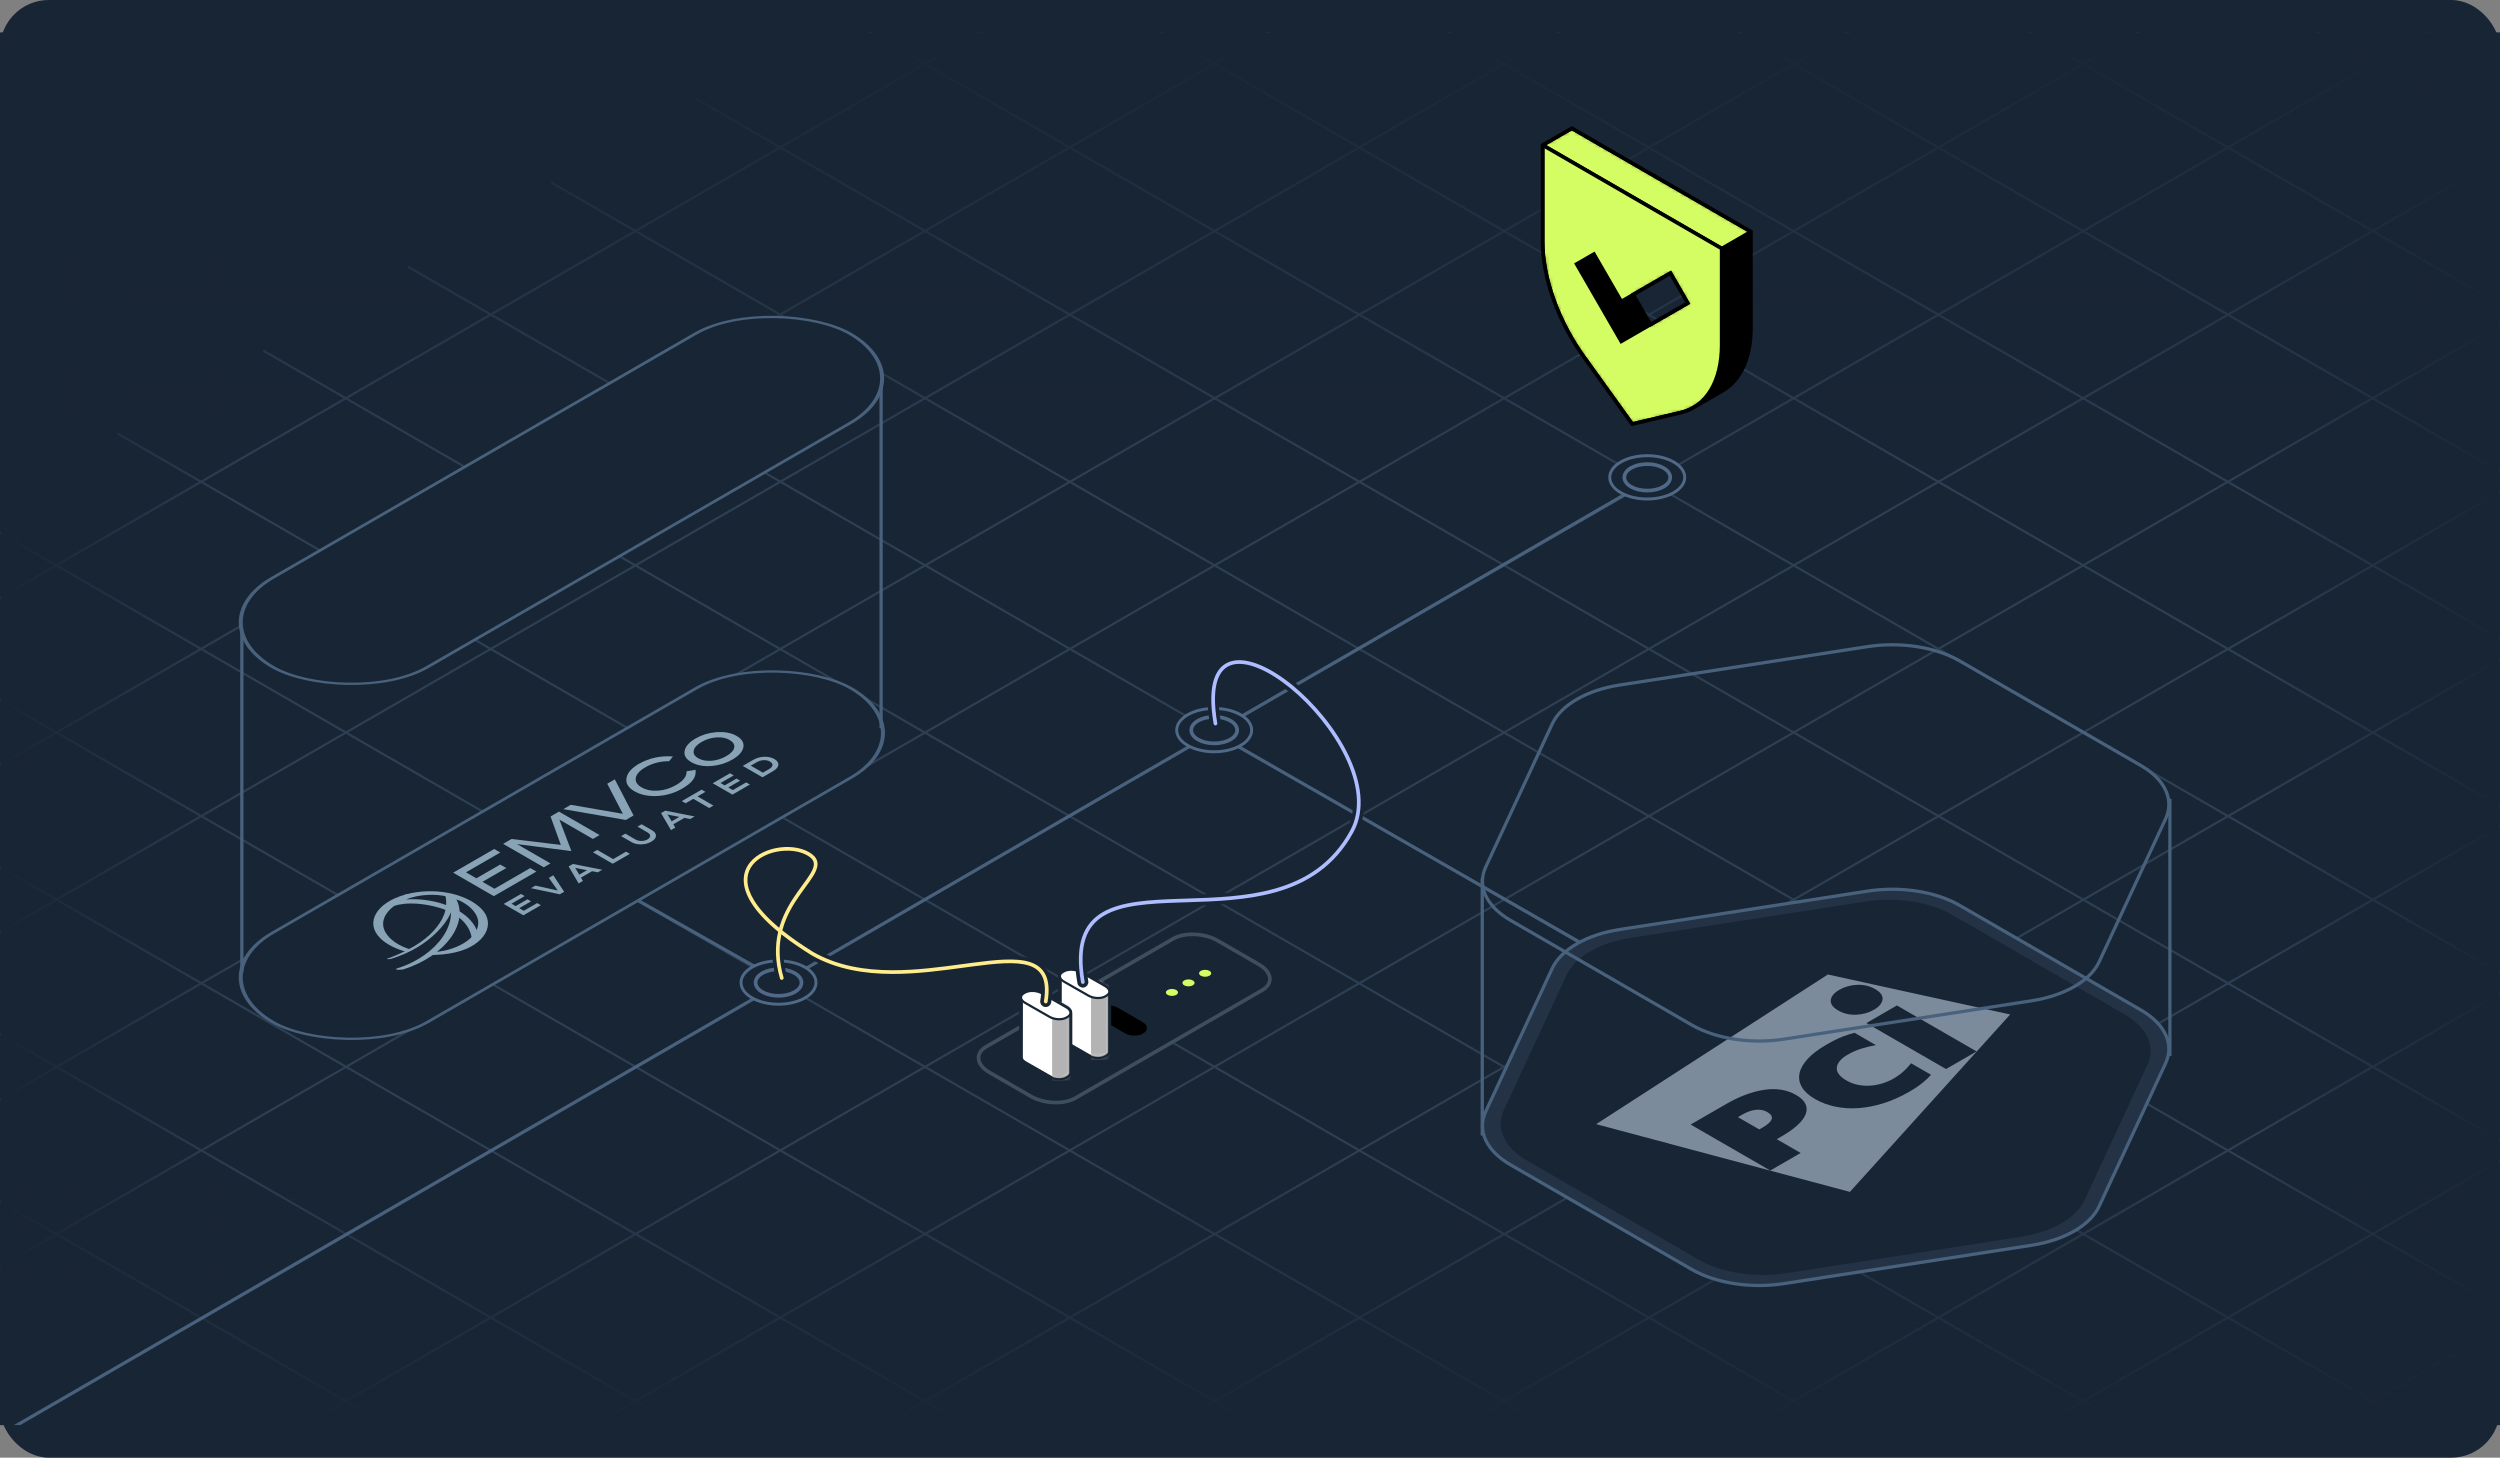 <svg width="614" height="358" viewBox="0 0 614 358" fill="none" xmlns="http://www.w3.org/2000/svg">
<rect x="0" y="0" width="614" height="358" fill="#808080" stroke="none"/>
<rect width="614" height="358" rx="12" fill="#182534"/>
<g clip-path="url(#clip0_15455_181561)">
<path d="M497.679 -140.479L-363.309 356.579" stroke="#2D3F53" stroke-width="0.531" stroke-miterlimit="10"/>
<path d="M533.202 -119.963L-327.719 377.095" stroke="#2D3F53" stroke-width="0.531" stroke-miterlimit="10"/>
<path d="M568.792 -99.444L-292.195 397.68" stroke="#2D3F53" stroke-width="0.531" stroke-miterlimit="10"/>
<path d="M604.315 -78.86L-256.605 418.198" stroke="#2D3F53" stroke-width="0.531" stroke-miterlimit="10"/>
<path d="M639.902 -58.344L-221.086 438.714" stroke="#2D3F53" stroke-width="0.531" stroke-miterlimit="10"/>
<path d="M675.429 -37.829L-185.492 459.229" stroke="#2D3F53" stroke-width="0.531" stroke-miterlimit="10"/>
<path d="M711.019 -17.309L-149.969 479.749" stroke="#2D3F53" stroke-width="0.531" stroke-miterlimit="10"/>
<path d="M746.542 3.207L-114.379 500.265" stroke="#2D3F53" stroke-width="0.531" stroke-miterlimit="10"/>
<path d="M782.132 23.724L-78.856 520.848" stroke="#2D3F53" stroke-width="0.531" stroke-miterlimit="10"/>
<path d="M817.651 44.307L-43.27 541.365" stroke="#2D3F53" stroke-width="0.531" stroke-miterlimit="10"/>
<path d="M853.241 64.825L-7.746 561.883" stroke="#2D3F53" stroke-width="0.531" stroke-miterlimit="10"/>
<path d="M888.765 85.339L27.777 582.397" stroke="#2D3F53" stroke-width="0.531" stroke-miterlimit="10"/>
<path d="M924.288 105.858L63.367 602.916" stroke="#2D3F53" stroke-width="0.531" stroke-miterlimit="10"/>
<path d="M959.878 126.378L98.891 623.436" stroke="#2D3F53" stroke-width="0.531" stroke-miterlimit="10"/>
<path d="M995.401 146.891L134.48 644.015" stroke="#2D3F53" stroke-width="0.531" stroke-miterlimit="10"/>
<path d="M1031 167.409L170.008 664.534" stroke="#2D3F53" stroke-width="0.531" stroke-miterlimit="10"/>
<path d="M1066.51 187.993L205.594 685.051" stroke="#2D3F53" stroke-width="0.531" stroke-miterlimit="10"/>
<path d="M1102.1 208.509L241.117 705.567" stroke="#2D3F53" stroke-width="0.531" stroke-miterlimit="10"/>
<path d="M1137.62 229.026L276.703 726.084" stroke="#2D3F53" stroke-width="0.531" stroke-miterlimit="10"/>
<path d="M1173.22 249.545L312.23 746.603" stroke="#2D3F53" stroke-width="0.531" stroke-miterlimit="10"/>
<path d="M1208.74 270.061L347.816 767.185" stroke="#2D3F53" stroke-width="0.531" stroke-miterlimit="10"/>
<path d="M1244.33 290.578L383.34 787.703" stroke="#2D3F53" stroke-width="0.531" stroke-miterlimit="10"/>
<path d="M1271.95 315.343L410.961 812.467" stroke="#2D3F53" stroke-width="0.531" stroke-miterlimit="10"/>
<path d="M1244.32 356.577L419.922 -119.36" stroke="#2D3F53" stroke-width="0.531" stroke-miterlimit="10"/>
<path d="M1273.94 333.67L454.449 -139.43" stroke="#2D3F53" stroke-width="0.531" stroke-miterlimit="10"/>
<path d="M1208.73 377.094L384.398 -98.842" stroke="#2D3F53" stroke-width="0.531" stroke-miterlimit="10"/>
<path d="M1173.21 397.679L348.547 -78.475" stroke="#2D3F53" stroke-width="0.531" stroke-miterlimit="10"/>
<path d="M1137.62 418.195L313.16 -57.815" stroke="#2D3F53" stroke-width="0.531" stroke-miterlimit="10"/>
<path d="M1102.1 438.712L277.496 -37.34" stroke="#2D3F53" stroke-width="0.531" stroke-miterlimit="10"/>
<path d="M1066.51 459.228L242.309 -16.631" stroke="#2D3F53" stroke-width="0.531" stroke-miterlimit="10"/>
<path d="M1030.99 479.746L206.785 3.924" stroke="#2D3F53" stroke-width="0.531" stroke-miterlimit="10"/>
<path d="M995.399 500.265L170.93 24.253" stroke="#2D3F53" stroke-width="0.531" stroke-miterlimit="10"/>
<path d="M959.871 520.848L135.402 44.81" stroke="#2D3F53" stroke-width="0.531" stroke-miterlimit="10"/>
<path d="M924.351 541.366L100.215 65.519" stroke="#2D3F53" stroke-width="0.531" stroke-miterlimit="10"/>
<path d="M888.762 561.88L64.691 86.135" stroke="#2D3F53" stroke-width="0.531" stroke-miterlimit="10"/>
<path d="M853.234 582.398L28.832 106.461" stroke="#2D3F53" stroke-width="0.531" stroke-miterlimit="10"/>
<path d="M817.649 602.914L-6.355 127.207" stroke="#2D3F53" stroke-width="0.531" stroke-miterlimit="10"/>
<path d="M782.129 623.435L-41.875 147.728" stroke="#2D3F53" stroke-width="0.531" stroke-miterlimit="10"/>
<path d="M746.535 644.017L-77.734 168.057" stroke="#2D3F53" stroke-width="0.531" stroke-miterlimit="10"/>
<path d="M711.016 664.532L-112.922 188.8" stroke="#2D3F53" stroke-width="0.531" stroke-miterlimit="10"/>
<path d="M675.422 685.05L-150.109 208.425" stroke="#2D3F53" stroke-width="0.531" stroke-miterlimit="10"/>
<path d="M639.903 705.569L-183.305 230.321" stroke="#2D3F53" stroke-width="0.531" stroke-miterlimit="10"/>
<path d="M604.308 726.084L-220.492 249.881" stroke="#2D3F53" stroke-width="0.531" stroke-miterlimit="10"/>
<path d="M568.789 746.6L-255.68 270.625" stroke="#2D3F53" stroke-width="0.531" stroke-miterlimit="10"/>
<path d="M520.316 758.785L-304.152 282.81" stroke="#2D3F53" stroke-width="0.531" stroke-miterlimit="10"/>
<path d="M497.675 787.702L-363.312 290.577" stroke="#2D3F53" stroke-width="0.531" stroke-miterlimit="10"/>
<path d="M467.198 810.478L-393.789 313.354" stroke="#2D3F53" stroke-width="0.531" stroke-miterlimit="10"/>
<rect x="623" y="117" width="632" height="109" transform="rotate(-180 623 117)" fill="url(#paint0_linear_15455_181561)"/>
<rect x="60" y="-53.63" width="458.955" height="59.896" transform="rotate(90 60 -53.63)" fill="url(#paint1_linear_15455_181561)"/>
<rect width="458.955" height="59.896" transform="matrix(4.37114e-08 1 1 -4.37114e-08 554 -53.63)" fill="url(#paint2_linear_15455_181561)"/>
<rect x="-9" y="283" width="632" height="67" fill="url(#paint3_linear_15455_181561)"/>
<path d="M-39.004 375L404.996 118" stroke="#48617C" stroke-width="0.8" stroke-miterlimit="10"/>
<path d="M189.996 240L136.996 210" stroke="#48617C" stroke-width="0.8" stroke-miterlimit="10"/>
<path d="M395.996 236L299.996 181" stroke="#48617C" stroke-width="0.8" stroke-miterlimit="10"/>
<rect width="163.957" height="43.884" rx="21.942" transform="matrix(0.866 -0.5 0.866 0.5 47.996 240.043)" fill="#182534" stroke="#48617C" stroke-width="0.8"/>
<line x1="59.396" y1="153.862" x2="59.396" y2="238.862" stroke="#48617C" stroke-width="0.8"/>
<line x1="216.396" y1="92.862" x2="216.396" y2="178.862" stroke="#48617C" stroke-width="0.8"/>
<rect width="163.717" height="43.884" rx="21.942" transform="matrix(0.866 -0.5 0.866 0.5 47.996 152.854)" fill="#182534" stroke="#48617C" stroke-width="0.8"/>
<path d="M131.739 214.057L121.278 220.096L111.293 214.331L121.374 208.511L122.872 209.376L114.445 214.241L116.993 215.712L122.852 212.329L124.35 213.194L118.491 216.576L121.435 218.276L130.241 213.192L131.739 214.057Z" fill="#87A3B5"/>
<path d="M147.265 205.093L145.611 206.048L137.45 201.337L137.416 201.357L140.338 209.033L127.076 207.326L127.042 207.346L135.202 212.057L133.548 213.012L123.562 207.248L125.63 206.054L137.738 207.512L135.212 200.522L137.28 199.329L147.265 205.093Z" fill="#87A3B5"/>
<path d="M150.998 191.41L155.607 200.278L153.694 201.382L138.332 198.722L140.176 197.657L152.972 199.871L149.137 192.484L150.998 191.41Z" fill="#87A3B5"/>
<path d="M165.284 185.787L164.318 186.961C162.234 186.932 160.27 187.429 158.461 188.474C157.082 189.27 156.324 190.125 156.151 191.04C155.995 191.945 156.442 192.72 157.544 193.357C158.68 194.013 160.023 194.291 161.574 194.191C163.124 194.091 164.623 193.623 166.088 192.778C167.845 191.763 168.69 190.639 168.623 189.426L170.828 189.067C170.947 189.972 170.74 190.787 170.205 191.514C169.671 192.259 168.775 192.976 167.517 193.702C165.759 194.717 163.829 195.314 161.797 195.473C159.454 195.653 157.456 195.276 155.821 194.332C154.219 193.407 153.566 192.254 153.912 190.882C154.188 189.688 155.205 188.584 156.946 187.579C159.462 186.167 162.235 185.559 165.284 185.787Z" fill="#87A3B5"/>
<path d="M180.909 180.741C182.303 181.546 182.836 182.53 182.525 183.724C182.249 184.738 181.37 185.683 179.853 186.558C178.337 187.434 176.683 187.951 174.926 188.111C172.876 188.3 171.154 187.983 169.759 187.178C168.382 186.382 167.866 185.388 168.194 184.205C168.488 183.161 169.367 182.216 170.849 181.36C172.314 180.515 173.951 180.007 175.759 179.837C177.826 179.658 179.549 179.956 180.909 180.741ZM179.185 181.736C178.307 181.229 177.222 181.02 175.931 181.11C174.639 181.2 173.45 181.568 172.312 182.225C171.175 182.881 170.537 183.588 170.382 184.333C170.226 185.079 170.587 185.706 171.448 186.203C172.343 186.719 173.445 186.938 174.703 186.848C175.96 186.758 177.201 186.38 178.373 185.704C179.527 185.037 180.182 184.341 180.321 183.605C180.459 182.889 180.081 182.253 179.185 181.736Z" fill="#87A3B5"/>
<path d="M101.564 220.293C100.875 220.453 98.619 219.946 99.566 219.697C106.63 217.766 114.362 219.425 118.132 223.093C121.987 226.871 119.089 232.142 112.025 233.854C109.768 234.401 107.339 234.611 104.997 234.512L105.152 234.263L105.738 233.846C107.133 233.835 108.598 233.646 110.01 233.268C115.489 231.775 118.799 228.114 116.942 224.694C114.843 220.856 108.145 218.701 101.564 220.293Z" fill="#87A3B5"/>
<path d="M94.615 228.876C95.665 230.795 98.023 232.395 100.968 233.22L100.037 233.817C97.351 233.141 95.009 232.008 93.426 230.458C89.415 226.551 92.641 221.588 99.549 219.707C100.221 219.518 102.512 220.044 101.547 220.303C100.919 220.473 100.319 220.673 99.752 220.897C102.727 220.673 105.958 221.12 108.504 221.912C114.169 223.69 117.301 226.872 117.591 230.561C117.625 231.197 115.937 231.436 115.886 230.73C115.63 227.479 112.911 224.397 107.745 222.907C104.535 221.981 100.097 221.383 96.802 222.499C94.412 224.266 93.395 226.617 94.615 228.876Z" fill="#87A3B5"/>
<path d="M96.075 235.489C100.899 233.996 104.604 231.639 107.328 228.913C109.931 226.297 112.138 222.856 110.935 219.834C110.866 219.655 109.351 219.675 109.385 219.854C110.123 223.384 108.777 226.089 106.432 228.675C103.863 231.49 99.831 233.738 95.127 235.44C94.61 235.639 95.833 235.569 96.075 235.489Z" fill="#87A3B5"/>
<path d="M111.494 219.871C111.453 219.816 111.378 219.776 111.294 219.746C111.211 219.716 111.111 219.694 111.006 219.678C110.796 219.646 110.545 219.635 110.311 219.64C110.078 219.644 109.847 219.665 109.68 219.7C109.599 219.718 109.516 219.742 109.46 219.777C109.43 219.796 109.404 219.82 109.393 219.849C109.382 219.879 109.388 219.908 109.407 219.935C111.515 222.988 111.041 226.692 108.787 230.022C106.532 233.353 102.506 236.297 97.537 237.834L97.535 237.834L97.534 237.835C97.43 237.869 97.343 237.906 97.298 237.948C97.273 237.971 97.253 238.002 97.263 238.037C97.273 238.073 97.309 238.098 97.344 238.114C97.406 238.142 97.496 238.156 97.575 238.164C97.66 238.172 97.76 238.176 97.866 238.177C98.078 238.179 98.326 238.168 98.543 238.15C98.651 238.14 98.754 238.129 98.843 238.115C98.927 238.102 99.008 238.086 99.068 238.066C104.218 236.473 108.425 233.512 110.795 230.16C113.166 226.808 113.706 223.054 111.495 219.873L111.495 219.872L111.494 219.871Z" fill="#87A3B5"/>
<path d="M108.97 220.013C108.97 220.013 110.779 220.281 112.673 221.096L112.897 220.25C112.897 220.25 109.798 219.078 109.126 219.665L108.97 220.013Z" fill="#87A3B5"/>
<path d="M128.542 224.8L123.698 222.004L127.944 219.553L128.857 220.08L125.623 221.948L128.64 223.689L131.923 221.794L132.836 222.321L128.542 224.8ZM127.069 223.31L126.183 222.799L129.542 220.859L130.428 221.371L127.069 223.31Z" fill="#87A3B5"/>
<path d="M137.479 219.641L130.405 218.132L131.499 217.5L135.216 218.319C135.308 218.34 135.442 218.369 135.618 218.407C135.788 218.441 135.982 218.484 136.199 218.534C136.416 218.579 136.633 218.63 136.85 218.686C137.067 218.737 137.265 218.79 137.445 218.846L137.209 218.99C137.094 218.859 136.981 218.717 136.871 218.562C136.765 218.405 136.663 218.253 136.566 218.107C136.465 217.957 136.373 217.827 136.29 217.715L134.789 215.601L135.89 214.965L138.559 219.017L137.479 219.641Z" fill="#87A3B5"/>
<path d="M142.112 216.966L139.658 212.79L140.697 212.191L147.923 213.611L146.829 214.243L142.309 213.361C142.166 213.332 142.028 213.305 141.894 213.281C141.765 213.255 141.64 213.228 141.52 213.201C141.396 213.172 141.273 213.142 141.153 213.11C141.033 213.078 140.909 213.043 140.78 213.006L141.022 212.858C141.091 212.935 141.153 213.011 141.209 213.086C141.264 213.16 141.315 213.235 141.361 213.309C141.412 213.381 141.46 213.455 141.506 213.529C141.552 213.604 141.6 213.682 141.651 213.765L143.165 216.358L142.112 216.966ZM142.245 215.795L141.768 215.104L144.663 213.432L145.646 213.832L142.245 215.795Z" fill="#87A3B5"/>
<path d="M150.481 212.135L145.637 209.339L146.676 208.739L150.586 210.996L153.751 209.169L154.685 209.708L150.481 212.135Z" fill="#87A3B5"/>
<path d="M159.954 206.714C159.446 207.007 158.901 207.205 158.32 207.306C157.738 207.402 157.164 207.409 156.596 207.326C156.033 207.241 155.525 207.068 155.073 206.807L152.541 205.345L153.587 204.741L156.092 206.188C156.373 206.35 156.687 206.456 157.033 206.507C157.379 206.557 157.725 206.555 158.071 206.499C158.417 206.443 158.731 206.333 159.013 206.171C159.304 206.003 159.5 205.818 159.602 205.615C159.704 205.413 159.711 205.211 159.623 205.012C159.536 204.812 159.351 204.631 159.07 204.468L156.565 203.022L157.576 202.438L160.109 203.9C160.561 204.161 160.858 204.456 161.001 204.783C161.148 205.108 161.137 205.44 160.965 205.779C160.794 206.112 160.457 206.423 159.954 206.714Z" fill="#87A3B5"/>
<path d="M164.795 203.871L162.341 199.695L163.38 199.096L170.606 200.516L169.512 201.148L164.992 200.266C164.849 200.237 164.711 200.21 164.577 200.186C164.448 200.16 164.323 200.133 164.203 200.107C164.079 200.077 163.956 200.047 163.836 200.015C163.716 199.983 163.592 199.948 163.463 199.911L163.705 199.763C163.774 199.84 163.836 199.916 163.892 199.991C163.947 200.065 163.998 200.14 164.044 200.214C164.095 200.286 164.143 200.36 164.189 200.434C164.235 200.509 164.284 200.587 164.334 200.67L165.848 203.263L164.795 203.871ZM164.928 202.7L164.451 202.009L167.346 200.337L168.329 200.737L164.928 202.7Z" fill="#87A3B5"/>
<path d="M174.184 198.451L170.274 196.194L168.376 197.29L167.442 196.751L172.318 193.936L173.252 194.475L171.313 195.595L175.222 197.852L174.184 198.451Z" fill="#87A3B5"/>
<path d="M179.886 195.159L175.043 192.363L179.288 189.912L180.202 190.439L176.967 192.306L179.984 194.048L183.267 192.153L184.18 192.68L179.886 195.159ZM178.413 193.669L177.527 193.157L180.886 191.218L181.772 191.73L178.413 193.669Z" fill="#87A3B5"/>
<path d="M187.258 190.903L182.414 188.107L184.956 186.64C185.409 186.379 185.873 186.185 186.348 186.06C186.828 185.932 187.301 185.864 187.767 185.856C188.234 185.848 188.672 185.893 189.083 185.991C189.498 186.087 189.867 186.228 190.19 186.415C190.518 186.604 190.767 186.819 190.937 187.062C191.108 187.299 191.186 187.552 191.172 187.821C191.153 188.088 191.033 188.359 190.811 188.636C190.589 188.908 190.252 189.175 189.8 189.436L187.258 190.903ZM187.543 189.868L187.252 189.828L188.831 188.917C189.14 188.738 189.367 188.562 189.51 188.389C189.649 188.213 189.72 188.044 189.725 187.881C189.725 187.716 189.67 187.564 189.559 187.426C189.449 187.282 189.296 187.154 189.103 187.042C188.909 186.93 188.69 186.844 188.445 186.783C188.205 186.719 187.944 186.688 187.663 186.691C187.377 186.691 187.081 186.731 186.777 186.811C186.472 186.891 186.165 187.02 185.856 187.199L184.256 188.123L184.221 187.951L187.543 189.868Z" fill="#87A3B5"/>
<path d="M411.071 120.996C407.475 123.072 401.648 123.072 398.052 120.996C394.457 118.921 394.457 115.551 398.052 113.475C401.648 111.4 407.475 111.4 411.071 113.475C414.667 115.551 414.667 118.921 411.071 120.996Z" fill="#182534" stroke="#4F6987" stroke-width="0.726" stroke-miterlimit="10"/>
<path d="M404.57 120.493C407.683 120.493 410.207 119.035 410.207 117.236C410.207 115.437 407.683 113.979 404.57 113.979C401.457 113.979 398.934 115.437 398.934 117.236C398.934 119.035 401.457 120.493 404.57 120.493Z" fill="#182534" stroke="#4F6987" stroke-width="0.907" stroke-miterlimit="10"/>
<path d="M197.712 245.078C194.116 247.154 188.288 247.154 184.693 245.078C181.097 243.003 181.097 239.633 184.693 237.557C188.288 235.482 194.116 235.482 197.712 237.557C201.307 239.633 201.307 243.003 197.712 245.078Z" fill="#182534" stroke="#4F6987" stroke-width="0.726" stroke-miterlimit="10"/>
<path d="M191.211 244.575C194.324 244.575 196.847 243.117 196.847 241.318C196.847 239.519 194.324 238.061 191.211 238.061C188.098 238.061 185.574 239.519 185.574 241.318C185.574 243.117 188.098 244.575 191.211 244.575Z" fill="#182534" stroke="#4F6987" stroke-width="0.907" stroke-miterlimit="10"/>
<path d="M304.712 183.078C301.116 185.154 295.288 185.154 291.693 183.078C288.097 181.003 288.097 177.633 291.693 175.557C295.288 173.482 301.116 173.482 304.712 175.557C308.307 177.633 308.307 181.003 304.712 183.078Z" fill="#182534" stroke="#4F6987" stroke-width="0.726" stroke-miterlimit="10"/>
<path d="M298.211 182.575C301.324 182.575 303.847 181.117 303.847 179.318C303.847 177.519 301.324 176.061 298.211 176.061C295.098 176.061 292.574 177.519 292.574 179.318C292.574 181.117 295.098 182.575 298.211 182.575Z" fill="#182534" stroke="#4F6987" stroke-width="0.907" stroke-miterlimit="10"/>
<g clip-path="url(#clip1_15455_181561)">
<path d="M408.031 44.202L386.041 31.504L378.867 35.638V59.305C378.867 68.251 382.636 78.811 388.968 87.618L400.858 104.146L412.747 101.349C413.876 101.08 414.919 100.663 415.874 100.107L423.048 95.973C427.468 93.411 430.022 87.913 430.022 80.566V56.899L408.023 44.202H408.031ZM409.603 77.257L405.356 79.706L401.109 72.359L410.255 67.078L414.502 74.434L409.603 77.266V77.257Z" fill="black"/>
<mask id="mask0_15455_181561" style="mask-type:luminance" maskUnits="userSpaceOnUse" x="378" y="31" width="53" height="74">
<path d="M408.027 44.201L386.037 31.503L378.863 35.638V59.304C378.863 68.25 382.633 78.811 388.964 87.617L400.854 104.145L412.743 101.348C413.872 101.079 414.915 100.662 415.87 100.106L423.044 95.972C427.464 93.41 430.018 87.912 430.018 80.565V56.898L408.019 44.201H408.027ZM409.599 77.256L405.352 79.705L401.106 72.358L410.251 67.077L414.498 74.433L409.599 77.265V77.256Z" fill="white"/>
</mask>
<g mask="url(#mask0_15455_181561)">
<path d="M378.863 35.638L386.037 31.503L430.026 56.898L422.861 61.041L378.863 35.638Z" fill="#D4FC63" stroke="black" stroke-width="0.907" stroke-miterlimit="10"/>
<path d="M400.862 48.343L378.863 35.637V59.304C378.863 68.249 382.633 78.81 388.964 87.617L400.854 104.144L412.743 101.348C419.075 99.854 422.844 93.653 422.844 84.707V61.041L400.845 48.343H400.862ZM402.434 81.398L398.187 83.847L387.218 64.853L391.465 62.404L398.187 74.042L410.259 67.077L414.506 74.433L402.434 81.398Z" fill="#D4FC63" stroke="black" stroke-width="0.907" stroke-miterlimit="10"/>
</g>
<path d="M408.031 44.202L386.041 31.504L378.867 35.638V59.305C378.867 68.251 382.636 78.811 388.968 87.618L400.858 104.146L412.747 101.349C413.876 101.08 414.919 100.663 415.874 100.107L423.048 95.973C427.468 93.411 430.022 87.913 430.022 80.566V56.899L408.023 44.202H408.031ZM409.603 77.257L405.356 79.706L401.109 72.359L410.255 67.078L414.502 74.434L409.603 77.266V77.257Z" stroke="black" stroke-width="0.907" stroke-miterlimit="10"/>
</g>
<path d="M458.642 218.862L397.802 228.283C389.708 229.537 383.385 233.187 381.213 237.86L364.894 272.982C362.722 277.655 365.032 282.641 370.955 286.06L415.472 311.76C421.395 315.178 430.03 316.512 438.124 315.259L498.964 305.837C507.058 304.583 513.381 300.933 515.553 296.26L531.873 261.138C534.045 256.465 531.734 251.48 525.812 248.061L481.294 222.361C475.372 218.942 466.736 217.608 458.642 218.862Z" fill="#233345" stroke="#48617C" stroke-width="0.8"/>
<path d="M458.098 221.418L400.485 230.339C392.821 231.527 386.833 234.983 384.777 239.408L369.323 272.667C367.266 277.092 369.454 281.813 375.062 285.051L417.218 309.387C422.826 312.625 431.004 313.888 438.668 312.701L496.281 303.779C503.945 302.592 509.933 299.135 511.989 294.711L527.443 261.451C529.5 257.026 527.312 252.305 521.704 249.068L479.548 224.731C473.94 221.494 465.762 220.23 458.098 221.418Z" fill="#182534"/>
<line x1="364.041" y1="215.716" x2="364.041" y2="278.88" stroke="#48617C" stroke-width="0.8"/>
<line x1="532.927" y1="196.164" x2="532.927" y2="259.328" stroke="#48617C" stroke-width="0.8"/>
<path opacity="0.7" fill-rule="evenodd" clip-rule="evenodd" d="M477.946 262.56L485.446 258.23L465.885 246.937L458.385 251.267L477.946 262.56ZM451.473 248.182C452.79 248.942 454.26 249.287 455.883 249.216C457.503 249.144 458.959 248.737 460.243 247.996C461.527 247.255 462.23 246.415 462.355 245.48C462.476 244.543 461.878 243.695 460.561 242.935C459.216 242.159 457.731 241.804 456.11 241.874C454.487 241.945 453.033 242.351 451.748 243.092C450.465 243.833 449.76 244.674 449.637 245.611C449.515 246.547 450.128 247.405 451.473 248.182ZM474.265 263.963L469.353 261.139C468.743 261.907 468.104 262.591 467.437 263.193C466.776 263.796 465.996 264.355 465.103 264.87C464.235 265.371 463.312 265.772 462.332 266.075C461.353 266.38 460.361 266.565 459.356 266.633C458.35 266.701 457.346 266.636 456.341 266.44C455.342 266.243 454.395 265.89 453.506 265.376C451.788 264.384 450.992 263.314 451.123 262.169C451.259 261.022 452.165 259.964 453.848 258.992C454.895 258.388 456.014 257.9 457.206 257.529C458.398 257.156 459.572 256.877 460.726 256.691L455.488 253.653C454.205 254.002 454.146 253.997 452.701 254.531C451.266 255.063 449.878 255.817 448.424 256.657C446.538 257.746 445.051 258.883 443.963 260.066C442.878 261.25 442.212 262.426 441.965 263.594C441.719 264.761 441.907 265.886 442.528 266.966C443.153 268.048 444.219 269.024 445.732 269.898C447.263 270.781 448.945 271.413 450.78 271.797C452.613 272.178 454.524 272.295 456.518 272.15C458.509 272.004 460.552 271.601 462.643 270.938C464.735 270.275 466.815 269.348 468.88 268.156C470.335 267.316 471.526 266.503 472.454 265.714C473.386 264.926 473.43 264.843 474.265 263.963ZM441.15 268.942C438.901 267.644 436.29 267.213 433.319 267.652C430.347 268.091 427.228 269.254 423.959 271.141L415.215 276.189L434.777 287.482L442.24 283.173L436.371 279.785L437.542 279.109C439.126 278.194 440.427 277.276 441.439 276.353C442.453 275.431 443.128 274.534 443.468 273.659C443.81 272.786 443.798 271.948 443.429 271.144C443.063 270.341 442.302 269.607 441.15 268.942ZM493.695 249.154L454.334 292.728L392.021 276.094L448.914 239.338L493.695 249.154ZM434.063 273.131C434.989 273.666 435.341 274.247 435.117 274.879C434.892 275.511 434.16 276.185 432.916 276.903L432.074 277.389L426.83 274.361L427.745 273.833C430.257 272.383 432.363 272.149 434.063 273.131Z" fill="#A7B7CA"/>
<path d="M458.642 158.819L397.802 168.24C389.708 169.494 383.385 173.144 381.213 177.817L364.894 212.939C362.722 217.612 365.032 222.598 370.955 226.017L415.472 251.717C421.395 255.136 430.03 256.469 438.124 255.216L498.964 245.794C507.058 244.54 513.381 240.89 515.553 236.218L531.873 201.095C534.045 196.422 531.734 191.437 525.812 188.018L481.294 162.318C475.372 158.899 466.736 157.565 458.642 158.819Z" stroke="#48617C" stroke-width="0.8"/>
<path d="M243.007 263.381L253.153 269.239C256.392 271.109 261.287 271.31 264.093 269.691L309.986 243.195C312.792 241.575 312.441 238.747 309.202 236.876L299.056 231.019C295.817 229.148 290.922 228.947 288.116 230.567L242.223 257.063C239.417 258.682 239.768 261.511 243.007 263.381Z" fill="#182534" stroke="#3D4F5B" stroke-width="0.907" stroke-miterlimit="10"/>
<path d="M280.453 253.704L280.736 253.54C281.781 252.938 281.653 251.88 280.444 251.182L274.459 247.724C273.25 247.026 271.421 246.948 270.376 247.555L270.093 247.719C269.048 248.321 269.176 249.38 270.385 250.078L276.37 253.536C277.579 254.233 279.409 254.311 280.453 253.704Z" fill="black" stroke="black" stroke-width="0.477" stroke-miterlimit="10"/>
<path d="M271.254 259.015L271.537 258.851C272.582 258.248 272.454 257.19 271.245 256.492L265.26 253.034C264.051 252.336 262.222 252.259 261.177 252.865L260.894 253.03C259.849 253.632 259.977 254.69 261.186 255.388L267.171 258.846C268.38 259.544 270.21 259.622 271.254 259.015Z" fill="black" stroke="black" stroke-width="0.477" stroke-miterlimit="10"/>
<path d="M262.059 264.324L262.342 264.16C263.386 263.558 263.259 262.5 262.05 261.802L256.064 258.344C254.856 257.646 253.026 257.568 251.981 258.175L251.699 258.339C250.654 258.941 250.782 260 251.991 260.698L257.976 264.156C259.185 264.854 261.014 264.931 262.059 264.324Z" fill="black" stroke="black" stroke-width="0.477" stroke-miterlimit="10"/>
<path d="M287.831 244.6C288.652 244.6 289.318 244.216 289.318 243.742C289.318 243.269 288.652 242.885 287.831 242.885C287.01 242.885 286.344 243.269 286.344 243.742C286.344 244.216 287.01 244.6 287.831 244.6Z" fill="#D4FC63"/>
<path d="M291.897 242.25C292.719 242.25 293.385 241.866 293.385 241.393C293.385 240.919 292.719 240.535 291.897 240.535C291.076 240.535 290.41 240.919 290.41 241.393C290.41 241.866 291.076 242.25 291.897 242.25Z" fill="#D4FC63"/>
<path d="M295.979 239.896C296.801 239.896 297.467 239.512 297.467 239.038C297.467 238.565 296.801 238.181 295.979 238.181C295.158 238.181 294.492 238.565 294.492 239.038C294.492 239.512 295.158 239.896 295.979 239.896Z" fill="#D4FC63"/>
<path d="M260.322 239.551C260.391 239.241 260.616 238.954 261.012 238.731L261.297 238.567C262.351 237.966 264.196 238.039 265.415 238.735L271.451 242.188C272.155 242.589 272.491 243.108 272.454 243.591V258.339C272.431 258.699 272.201 259.045 271.746 259.3L271.461 259.464C270.407 260.066 268.562 259.993 267.343 259.296L261.306 255.843C260.611 255.447 260.271 254.932 260.303 254.454L260.322 239.546V239.551Z" fill="white" stroke="#182534" stroke-width="0.907" stroke-miterlimit="10"/>
<mask id="mask1_15455_181561" style="mask-type:alpha" maskUnits="userSpaceOnUse" x="260" y="238" width="13" height="22">
<path d="M260.318 239.55C260.387 239.241 260.612 238.954 261.008 238.73L261.293 238.566C262.347 237.965 264.192 238.038 265.411 238.735L271.447 242.187C272.151 242.588 272.487 243.108 272.45 243.59V258.339C272.427 258.699 272.197 259.045 271.742 259.3L271.457 259.464C270.403 260.065 268.558 259.992 267.339 259.295L261.302 255.843C260.608 255.446 260.267 254.932 260.299 254.454L260.318 239.546V239.55Z" fill="white"/>
</mask>
<g mask="url(#mask1_15455_181561)">
<rect x="267.953" y="240.817" width="4.503" height="19.497" fill="#B3B3B3"/>
</g>
<path d="M260.322 239.551C260.391 239.241 260.616 238.954 261.012 238.731L261.297 238.567C262.351 237.966 264.196 238.039 265.415 238.735L271.451 242.188C272.155 242.589 272.491 243.108 272.454 243.591V258.339C272.431 258.699 272.201 259.045 271.746 259.3L271.461 259.464C270.407 260.066 268.562 259.993 267.343 259.296L261.306 255.843C260.611 255.447 260.271 254.932 260.303 254.454L260.322 239.546V239.551Z" stroke="#182534" stroke-width="0.544" stroke-miterlimit="10"/>
<path d="M271.459 244.707L271.745 244.543C272.798 243.941 272.669 242.885 271.45 242.188L265.414 238.735C264.194 238.038 262.349 237.961 261.296 238.567L261.011 238.731C259.957 239.332 260.086 240.389 261.305 241.086L267.341 244.538C268.561 245.235 270.406 245.312 271.459 244.707Z" fill="white" stroke="#182534" stroke-width="0.544" stroke-miterlimit="10"/>
<path d="M250.775 244.762C250.844 244.452 251.069 244.165 251.465 243.942L251.75 243.778C252.804 243.177 254.649 243.249 255.868 243.946L261.904 247.399C262.608 247.8 262.944 248.319 262.907 248.802V263.55C262.884 263.91 262.654 264.256 262.199 264.511L261.914 264.675C260.86 265.276 259.015 265.204 257.796 264.507L251.759 261.054C251.065 260.658 250.724 260.143 250.756 259.665L250.775 244.757V244.762Z" fill="white" stroke="#182534" stroke-width="0.907" stroke-miterlimit="10"/>
<mask id="mask2_15455_181561" style="mask-type:alpha" maskUnits="userSpaceOnUse" x="250" y="243" width="13" height="23">
<path d="M250.771 244.761C250.84 244.451 251.065 244.164 251.461 243.941L251.746 243.777C252.8 243.176 254.645 243.249 255.864 243.946L261.901 247.398C262.604 247.799 262.94 248.318 262.904 248.801V263.55C262.881 263.91 262.65 264.256 262.195 264.511L261.91 264.675C260.856 265.276 259.011 265.203 257.792 264.506L251.755 261.054C251.061 260.657 250.72 260.143 250.752 259.664L250.771 244.757V244.761Z" fill="white"/>
</mask>
<g mask="url(#mask2_15455_181561)">
<rect x="258.406" y="246.028" width="4.503" height="19.497" fill="#B3B3B3"/>
</g>
<path d="M250.775 244.762C250.844 244.452 251.069 244.165 251.465 243.942L251.75 243.778C252.804 243.177 254.649 243.249 255.868 243.946L261.904 247.399C262.608 247.8 262.944 248.319 262.907 248.802V263.55C262.884 263.91 262.654 264.256 262.199 264.511L261.914 264.675C260.86 265.276 259.015 265.204 257.796 264.507L251.759 261.054C251.065 260.658 250.724 260.143 250.756 259.665L250.775 244.757V244.762Z" stroke="#182534" stroke-width="0.544" stroke-miterlimit="10"/>
<path d="M261.912 249.918L262.198 249.754C263.251 249.152 263.122 248.096 261.903 247.399L255.867 243.946C254.648 243.249 252.803 243.172 251.749 243.778L251.464 243.942C250.41 244.543 250.539 245.6 251.758 246.297L257.795 249.749C259.014 250.446 260.859 250.523 261.912 249.918Z" fill="white" stroke="#182534" stroke-width="0.544" stroke-miterlimit="10"/>
<path d="M192.001 240.198C186.503 221.199 206.273 214.198 198.501 209.699C190.097 204.834 168 214.699 199.5 234.2C223.683 248.02 260.468 223.761 256.835 245.976" stroke="#FFEC8C" stroke-width="0.907" stroke-linecap="round"/>
<path d="M199.03 234.976L199.037 234.98L199.044 234.984L199.051 234.988C199.051 234.988 199.051 234.988 199.051 234.988C205.284 238.55 212.292 239.637 219.17 239.654C225.215 239.668 231.223 238.853 236.564 238.129L236.577 238.127C237.304 238.029 238.018 237.932 238.719 237.839C241.66 237.449 244.346 237.13 246.703 237.038C249.069 236.946 251.026 237.087 252.533 237.571C254.009 238.046 255.012 238.833 255.587 240.047C256.181 241.301 256.38 243.141 255.941 245.83C255.86 246.324 256.195 246.791 256.69 246.872C257.184 246.952 257.65 246.617 257.731 246.123C258.2 243.258 258.044 240.996 257.227 239.271C256.391 237.506 254.928 236.435 253.088 235.844C251.28 235.263 249.072 235.13 246.632 235.225C244.183 235.321 241.421 235.651 238.48 236.041C237.775 236.134 237.058 236.231 236.332 236.33L236.33 236.33C230.971 237.056 225.086 237.853 219.175 237.839C212.473 237.823 205.82 236.762 199.965 233.42C197.082 231.635 194.664 229.938 192.653 228.335C193.57 225.059 195.226 222.346 196.848 220.032C197.252 219.454 197.654 218.903 198.042 218.371L198.176 218.188L198.177 218.187C198.516 217.723 198.845 217.273 199.151 216.841C199.837 215.872 200.448 214.935 200.827 214.046C201.207 213.152 201.4 212.194 201.091 211.242C200.782 210.29 200.033 209.537 198.956 208.914C196.614 207.558 193.419 207.268 190.507 207.843C187.598 208.417 184.761 209.9 183.264 212.338C181.721 214.851 181.745 218.137 184.103 221.939C185.447 224.106 187.56 226.468 190.614 229.013C189.89 232.29 189.863 236.071 191.13 240.45C191.269 240.932 191.772 241.209 192.254 241.07C192.735 240.93 193.012 240.427 192.873 239.946C191.812 236.278 191.729 233.089 192.211 230.294C194.147 231.792 196.406 233.351 199.023 234.971L199.03 234.976ZM195.362 218.991C193.808 221.208 192.162 223.868 191.136 227.077C188.541 224.836 186.771 222.799 185.645 220.982C183.548 217.602 183.716 215.069 184.81 213.287C185.951 211.429 188.245 210.139 190.858 209.623C193.469 209.107 196.187 209.408 198.047 210.484C198.913 210.986 199.247 211.436 199.366 211.802C199.485 212.169 199.451 212.644 199.157 213.336C198.861 214.032 198.35 214.833 197.671 215.793C197.373 216.212 197.053 216.651 196.712 217.117L196.577 217.3C196.188 217.833 195.778 218.397 195.362 218.991Z" fill="#FFEC8C" stroke="#182534" stroke-width="0.907" stroke-linecap="round"/>
<path d="M332.797 204.634C335.92 198.907 334.744 191.859 331.592 185.297C328.427 178.708 323.177 172.399 317.764 167.975C315.056 165.761 312.28 163.997 309.673 162.908C307.084 161.826 304.559 161.368 302.412 161.923C300.192 162.497 298.543 164.11 297.697 166.777C296.867 169.392 296.795 173.041 297.62 177.853L298.067 177.777L297.62 177.853C297.705 178.347 298.174 178.679 298.668 178.594C299.161 178.51 299.493 178.041 299.408 177.547C298.605 172.859 298.723 169.542 299.426 167.326C300.113 165.16 301.34 164.074 302.866 163.679C304.465 163.266 306.554 163.571 308.974 164.582C311.375 165.585 314.002 167.243 316.616 169.38C321.847 173.656 326.919 179.76 329.957 186.082C333.007 192.432 333.915 198.795 331.204 203.765C326.848 211.753 320.298 215.751 312.934 217.826C306.03 219.772 298.46 220.015 291.329 220.242L291.317 220.243C290.801 220.259 290.287 220.276 289.776 220.293C286.011 220.417 282.389 220.575 279.139 221.035C275.893 221.496 272.946 222.268 270.557 223.666C268.141 225.08 266.318 227.123 265.334 230.051C264.36 232.949 264.231 236.646 265.052 241.354C265.138 241.848 265.608 242.178 266.101 242.092C266.595 242.006 266.925 241.536 266.839 241.043C266.048 236.502 266.211 233.137 267.054 230.629C267.887 228.15 269.405 226.443 271.473 225.232C273.569 224.005 276.249 223.278 279.394 222.832C282.535 222.386 286.065 222.231 289.836 222.106C290.355 222.089 290.878 222.072 291.405 222.055L291.409 222.055L291.436 222.054C298.515 221.829 306.295 221.582 313.426 219.572C321.143 217.398 328.154 213.146 332.797 204.634Z" fill="#AEBDFF" stroke="#182534" stroke-width="0.907" stroke-linecap="round"/>
</g>
<defs>
<linearGradient id="paint0_linear_15455_181561" x1="939" y1="117" x2="939" y2="226" gradientUnits="userSpaceOnUse">
<stop stop-color="#182534" stop-opacity="0"/>
<stop offset="1" stop-color="#182534"/>
</linearGradient>
<linearGradient id="paint1_linear_15455_181561" x1="289.477" y1="-53.63" x2="289.477" y2="6.266" gradientUnits="userSpaceOnUse">
<stop stop-color="#182534" stop-opacity="0"/>
<stop offset="1" stop-color="#182534"/>
</linearGradient>
<linearGradient id="paint2_linear_15455_181561" x1="229.477" y1="1.123" x2="229.477" y2="59.896" gradientUnits="userSpaceOnUse">
<stop stop-color="#182534" stop-opacity="0"/>
<stop offset="1" stop-color="#182534"/>
</linearGradient>
<linearGradient id="paint3_linear_15455_181561" x1="307" y1="283" x2="307" y2="350" gradientUnits="userSpaceOnUse">
<stop stop-color="#182534" stop-opacity="0"/>
<stop offset="1" stop-color="#182534"/>
</linearGradient>
<clipPath id="clip0_15455_181561">
<rect width="614" height="342" fill="white" transform="translate(0 8)"/>
</clipPath>
<clipPath id="clip1_15455_181561">
<rect width="52.9" height="73.64" fill="white" transform="translate(377.996 31)"/>
</clipPath>
</defs>
</svg>
